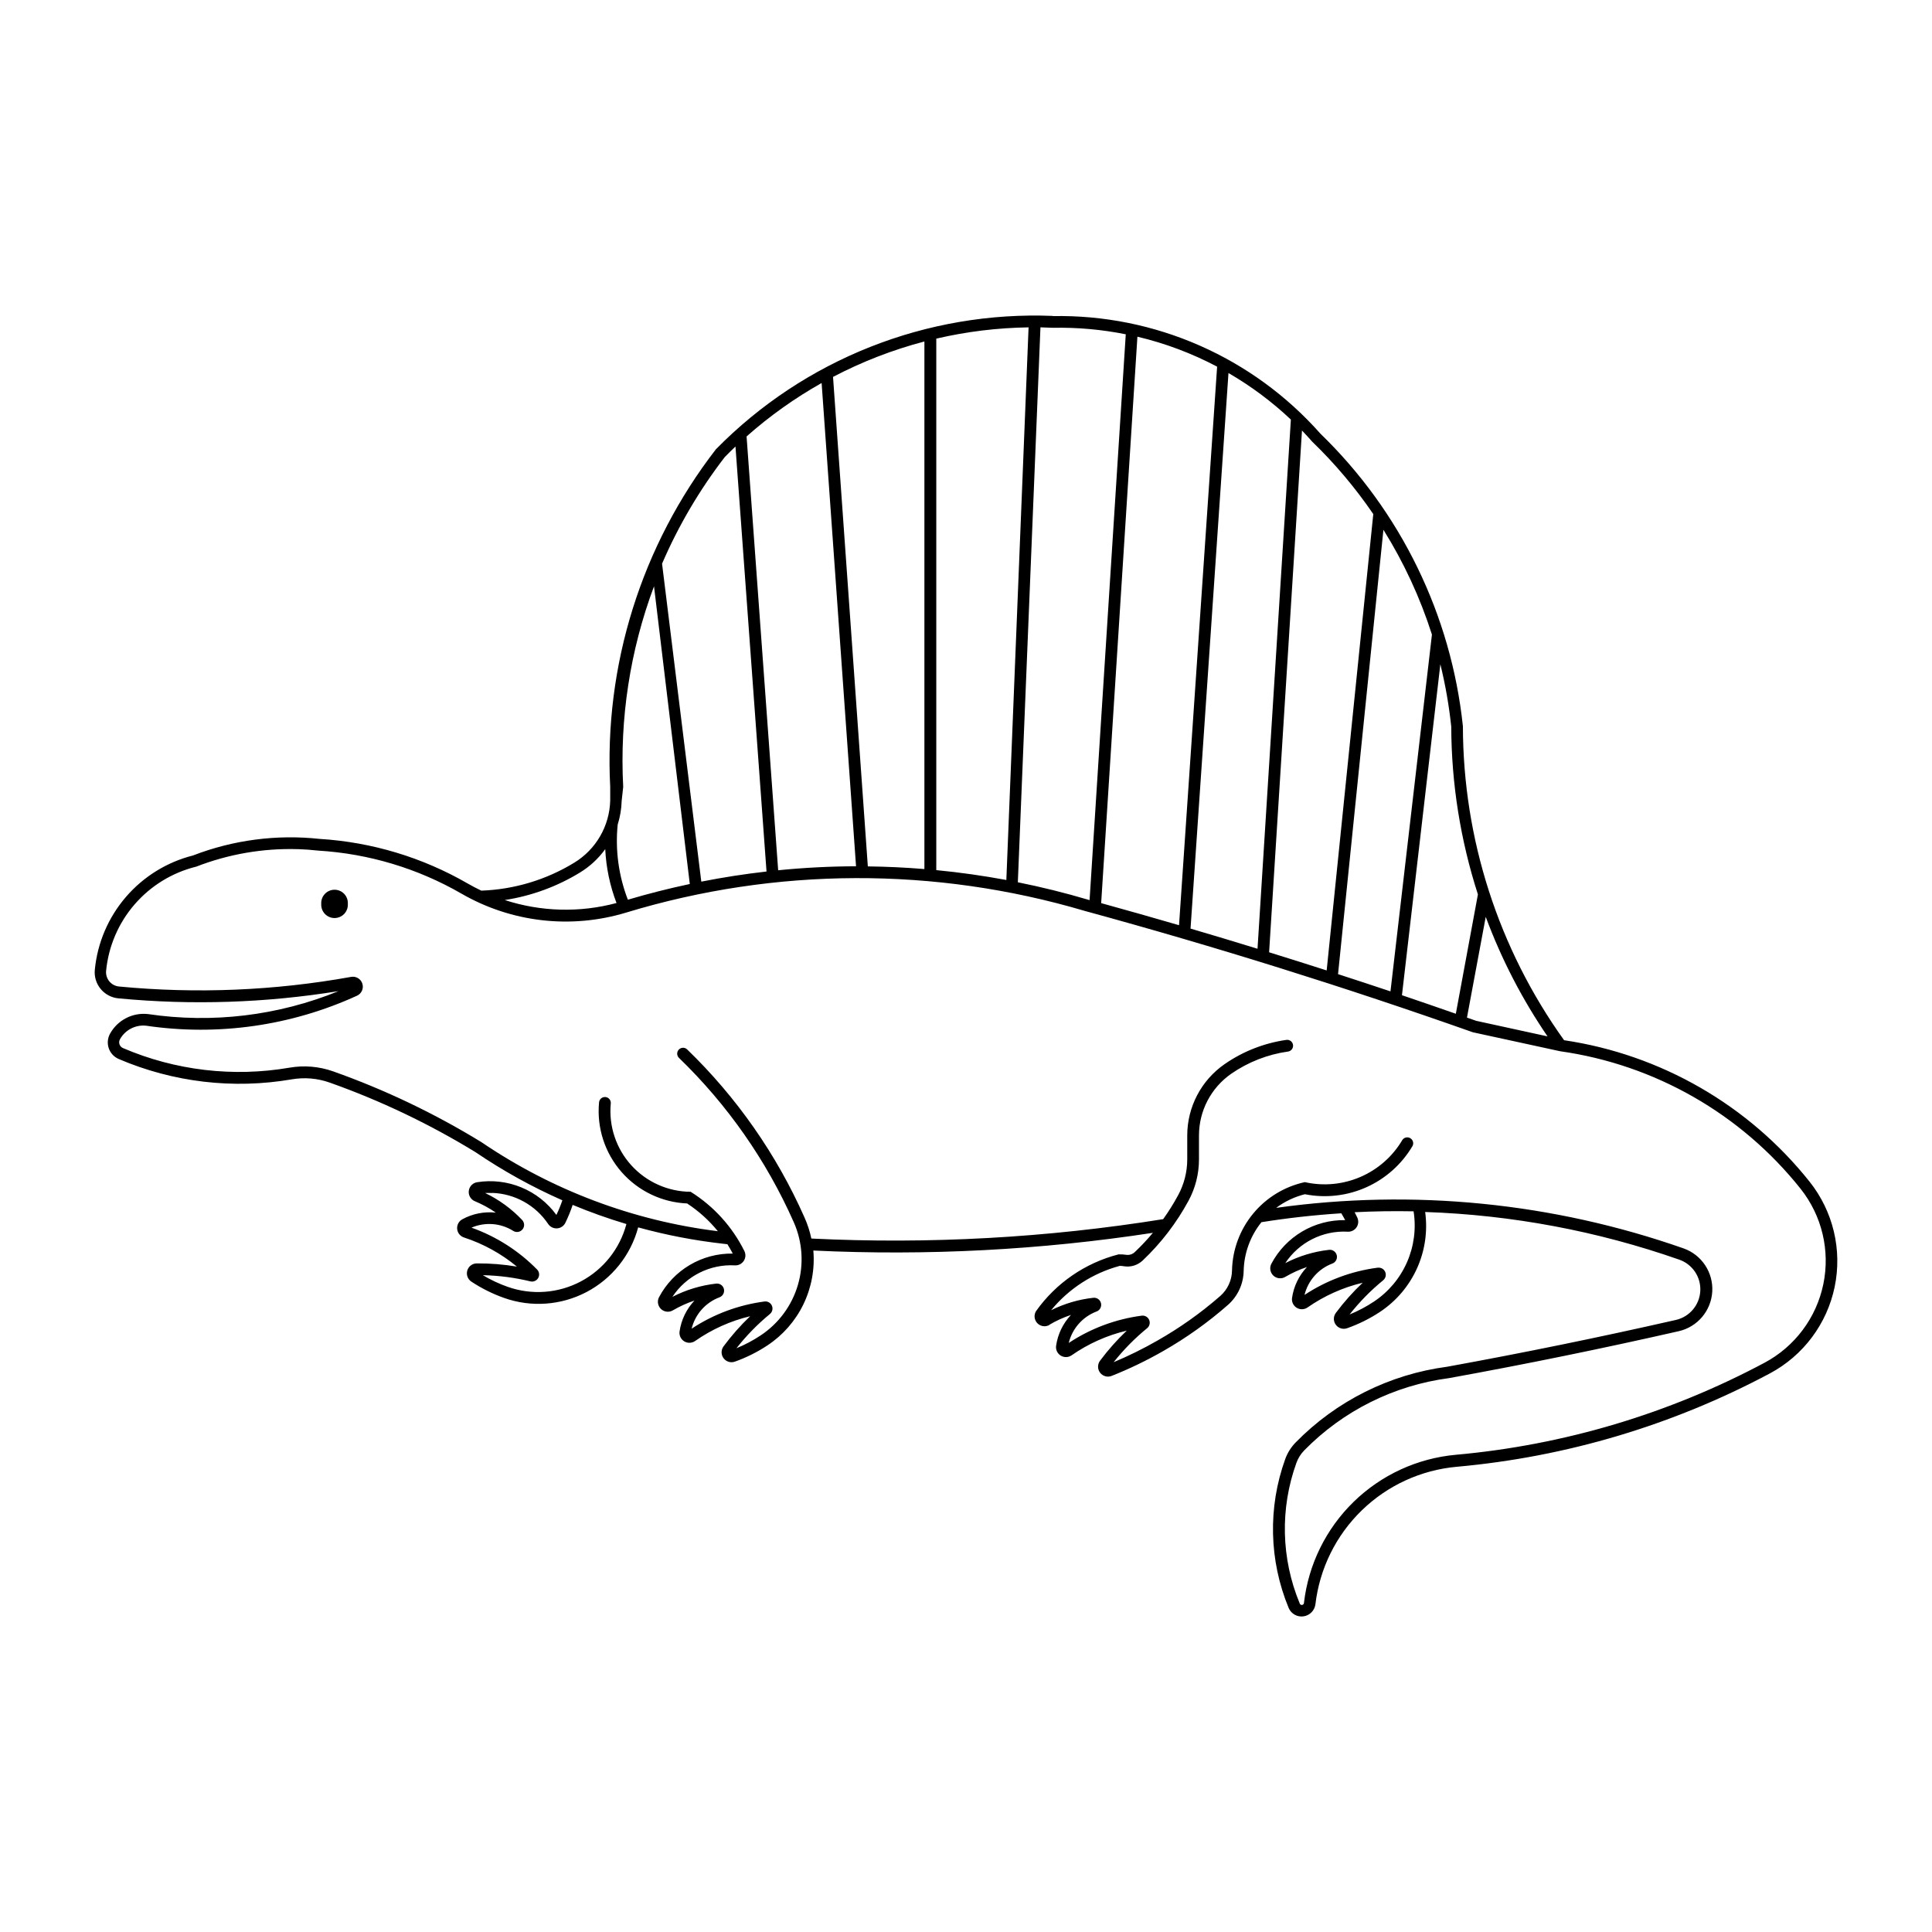 <?xml version="1.0" encoding="UTF-8"?>
<!-- The Best Svg Icon site in the world: iconSvg.co, Visit us! https://iconsvg.co -->
<svg fill="#000000" width="800px" height="800px" version="1.1" viewBox="144 144 512 512" xmlns="http://www.w3.org/2000/svg">
 <g>
  <path d="m423 227.72c-33.414-1.352-65.844 11.484-89.277 35.344-19.742 25.516-29.68 57.266-28.012 89.48-0.016 1.207-0.016 2.414 0 3.617-0.176 6.731-3.746 12.914-9.484 16.434-7.449 4.566-15.949 7.125-24.68 7.434-1.223-0.582-2.422-1.211-3.598-1.887-11.996-6.93-25.438-10.977-39.266-11.824-11.367-1.23-22.867 0.273-33.535 4.391-6.93 1.754-13.145 5.606-17.805 11.023-4.656 5.422-7.527 12.148-8.215 19.262-0.184 1.832 0.371 3.66 1.543 5.082s2.859 2.32 4.691 2.496c19.449 1.855 39.055 1.215 58.34-1.91-15.992 6.516-33.441 8.613-50.52 6.074-4.082-0.438-8.027 1.609-10.016 5.199-0.652 1.18-0.781 2.578-0.348 3.856 0.434 1.277 1.387 2.312 2.625 2.848 14.449 6.188 30.375 8.062 45.867 5.402 3.367-0.582 6.832-0.289 10.055 0.855 13.492 4.785 26.445 10.969 38.656 18.445 7.269 4.938 14.973 9.207 23.012 12.754-0.449 1.324-0.98 2.621-1.582 3.879-2.359-3.242-5.57-5.766-9.277-7.297s-7.766-2.008-11.727-1.375c-1.168 0.18-2.07 1.121-2.211 2.293-0.137 1.176 0.523 2.297 1.617 2.746 1.949 0.812 3.809 1.824 5.547 3.023-3.078-0.336-6.184 0.281-8.898 1.77-0.918 0.508-1.449 1.516-1.348 2.562 0.102 1.047 0.816 1.934 1.816 2.254 5.117 1.668 9.871 4.289 14.016 7.719-3.516-0.594-7.078-0.879-10.645-0.852-1.16 0.008-2.176 0.777-2.504 1.887-0.324 1.113 0.113 2.309 1.082 2.945 2.711 1.793 5.633 3.246 8.695 4.328 7.184 2.539 15.105 1.965 21.848-1.586 6.742-3.555 11.691-9.762 13.66-17.121 7.402 2.039 14.957 3.492 22.59 4.344 0.352 0.043 0.703 0.082 1.055 0.121 0.508 0.805 0.98 1.633 1.422 2.477-4.008-0.059-7.953 0.988-11.398 3.027-3.449 2.039-6.266 4.992-8.145 8.535-0.539 1.039-0.332 2.309 0.516 3.121 0.848 0.809 2.129 0.961 3.141 0.371 1.816-1.062 3.734-1.934 5.731-2.598-2.121 2.254-3.5 5.106-3.941 8.168-0.156 1.039 0.328 2.074 1.223 2.629 0.898 0.551 2.039 0.516 2.902-0.09 4.406-3.086 9.352-5.309 14.582-6.562-2.582 2.457-4.945 5.137-7.066 8.004-0.68 0.93-0.676 2.191 0.008 3.117 0.684 0.926 1.891 1.301 2.977 0.926 3.059-1.082 5.973-2.535 8.676-4.328 4.094-2.711 7.387-6.473 9.523-10.895s3.043-9.34 2.621-14.234c30.078 1.438 60.223-0.133 89.988-4.691-1.496 1.793-3.098 3.496-4.793 5.098-0.605 0.582-1.445 0.852-2.277 0.73-0.672-0.098-1.352-0.137-2.031-0.117-8.84 2.269-16.594 7.602-21.875 15.051-0.629 1.035-0.469 2.367 0.387 3.227 0.859 0.855 2.191 1.02 3.227 0.391h-0.105 0.004c1.82-1.074 3.746-1.953 5.75-2.621-2.129 2.258-3.504 5.117-3.941 8.188-0.141 1.031 0.344 2.047 1.23 2.594 0.887 0.543 2.012 0.516 2.871-0.074 4.422-3.082 9.383-5.301 14.625-6.543-2.59 2.453-4.961 5.121-7.09 7.984-0.695 0.941-0.688 2.231 0.023 3.164 0.711 0.93 1.953 1.281 3.043 0.855 4.699-1.867 9.262-4.066 13.652-6.578 6.113-3.484 11.855-7.574 17.145-12.211 2.606-2.273 4.133-5.539 4.207-8.996 0.094-4.723 1.75-9.281 4.711-12.961 7.016-1.117 14.078-1.902 21.164-2.356 0.359 0.594 0.699 1.195 1.02 1.809-4.004-0.062-7.945 0.98-11.395 3.016-3.449 2.039-6.266 4.984-8.145 8.523-0.559 1.039-0.359 2.324 0.492 3.144 0.852 0.816 2.144 0.969 3.164 0.371 1.824-1.074 3.758-1.953 5.766-2.625-2.133 2.254-3.516 5.113-3.957 8.188-0.148 1.039 0.336 2.066 1.234 2.613 0.895 0.547 2.031 0.508 2.887-0.094 4.414-3.078 9.371-5.297 14.605-6.543-2.598 2.453-4.977 5.121-7.109 7.984-0.707 0.934-0.711 2.219-0.016 3.156 0.691 0.941 1.926 1.309 3.023 0.906 3.062-1.078 5.984-2.531 8.691-4.324 4.281-2.844 7.676-6.832 9.793-11.516 2.117-4.68 2.867-9.863 2.172-14.953 22.957 0.777 45.664 5.039 67.34 12.633 3.5 1.219 5.773 4.609 5.57 8.312s-2.832 6.824-6.445 7.656c-20.125 4.578-40.348 8.719-60.652 12.41-15.238 2.016-29.359 9.074-40.121 20.047-1.234 1.262-2.184 2.769-2.781 4.43-4.621 12.805-4.293 26.871 0.914 39.449 0.652 1.543 2.262 2.453 3.918 2.227 1.66-0.23 2.961-1.543 3.172-3.203 1.113-9.453 5.445-18.238 12.27-24.875 6.828-6.637 15.727-10.719 25.207-11.566 29.031-2.609 57.242-11.023 82.961-24.742 8.844-4.719 15.133-13.121 17.168-22.938 2.031-9.812-0.402-20.023-6.644-27.867-16.156-20.289-39.41-33.691-65.066-37.496-17.391-24.262-26.762-53.352-26.812-83.203-3.102-29.465-16.461-56.902-37.742-77.516-17.941-20.285-43.875-31.684-70.953-31.18zm-6.418 3.027-5.891 146.46c-6.148-1.141-12.344-2.016-18.566-2.617v-140.85c8.023-1.867 16.223-2.867 24.457-2.988zm3.148 0c1.09 0.023 2.18 0.062 3.269 0.121 6.492-0.133 12.977 0.449 19.34 1.723l-9.59 149.95c-0.133-0.039-0.27-0.078-0.406-0.117-6.129-1.816-12.336-3.356-18.605-4.613zm25.695 2.481c7.352 1.742 14.449 4.41 21.125 7.941l-10.094 148.02c-6.867-2-13.746-3.949-20.637-5.852zm-56.449 1.262v139.82c-4.988-0.41-9.988-0.648-14.992-0.707l-9.223-129.72c7.691-4.031 15.816-7.18 24.215-9.387zm80.582 8.371v-0.004c5.969 3.457 11.52 7.598 16.535 12.332l-8.836 140.24c-5.906-1.82-11.824-3.598-17.754-5.344zm-107.82 2.641 9.121 128.07c-6.891 0.02-13.777 0.371-20.637 1.055l-8.371-114.97h0.004c6.106-5.41 12.773-10.156 19.883-14.156zm127.3 12.594h0.004c0.922 0.961 1.824 1.941 2.703 2.945 6.035 5.832 11.457 12.262 16.188 19.195l-12.352 120.94c-5.074-1.629-10.16-3.234-15.254-4.812zm-150.13 4.246 8.227 112.62 0.004-0.004c-5.797 0.66-11.566 1.555-17.289 2.684l-10.398-84.258v-0.004c4.344-10.078 9.934-19.578 16.637-28.273 0.918-0.938 1.852-1.855 2.801-2.762zm171.71 22.059h0.004c5.422 8.684 9.742 18.016 12.855 27.77l-10.988 94.559v-0.004c-4.625-1.543-9.254-3.07-13.895-4.57zm-193.3 14.973 9.484 78.895h0.004c-5.523 1.172-11 2.559-16.414 4.164-2.449-6.332-3.375-13.152-2.699-19.906 0.641-2.039 0.996-4.16 1.055-6.297 0.117-1.234 0.254-2.469 0.406-3.699-0.965-18.09 1.816-36.188 8.164-53.156zm208.39 20.656c1.336 5.441 2.301 10.965 2.887 16.535 0.047 15.098 2.434 30.098 7.066 44.465l-5.852 31.629h0.004c-4.754-1.664-9.512-3.301-14.281-4.918zm-302.83 48.996c1.824 0.059 3.648 0.191 5.465 0.395 13.359 0.809 26.352 4.707 37.945 11.398 13.234 7.644 29.047 9.461 43.672 5.016 39.598-12.023 81.852-12.172 121.54-0.426 34.656 9.461 68.953 20.188 102.82 32.152l23.074 5.016 0.004 0.004c25.141 3.547 47.969 16.594 63.781 36.461 5.664 7.125 7.867 16.395 6.016 25.305-1.852 8.91-7.57 16.531-15.605 20.809-25.352 13.52-53.16 21.809-81.777 24.375-10.184 0.922-19.742 5.32-27.07 12.453-7.324 7.137-11.977 16.574-13.172 26.73 0.016 0.305-0.203 0.57-0.504 0.613-0.305 0.039-0.586-0.156-0.652-0.457-4.91-11.855-5.215-25.121-0.855-37.191 0.445-1.238 1.152-2.367 2.074-3.309 10.293-10.5 23.812-17.246 38.391-19.156 20.367-3.695 40.652-7.84 60.84-12.43 4.977-1.125 8.609-5.41 8.902-10.508 0.293-5.094-2.824-9.77-7.644-11.453-34.605-12.129-71.609-15.805-107.93-10.727 2.277-1.695 4.867-2.926 7.621-3.613 5.496 1.086 11.199 0.438 16.312-1.859s9.383-6.125 12.227-10.957c0.359-0.738 0.09-1.625-0.621-2.039-0.707-0.418-1.613-0.215-2.082 0.457-2.57 4.363-6.457 7.797-11.105 9.809-4.648 2.012-9.812 2.496-14.754 1.383-5.383 1.168-10.219 4.117-13.719 8.371-3.504 4.25-5.469 9.562-5.578 15.07-0.043 2.578-1.172 5.019-3.106 6.723-5.141 4.492-10.723 8.453-16.66 11.824-3.742 2.148-7.617 4.059-11.598 5.727 2.621-3.309 5.59-6.328 8.859-8.996 0.656-0.531 0.879-1.43 0.547-2.207-0.328-0.773-1.133-1.234-1.969-1.125-6.914 0.91-13.527 3.383-19.34 7.231 0.93-3.82 3.68-6.934 7.352-8.328 0.902-0.324 1.418-1.277 1.191-2.211-0.223-0.934-1.113-1.547-2.062-1.426-3.883 0.434-7.656 1.547-11.152 3.293 4.695-5.727 11.066-9.84 18.219-11.762 0.383 0.012 0.762 0.051 1.141 0.117 1.777 0.273 3.582-0.289 4.894-1.523 4.871-4.609 8.977-9.965 12.168-15.863 1.812-3.359 2.762-7.113 2.762-10.93v-6.359c0-6.519 3.195-12.629 8.551-16.352 4.508-3.117 9.684-5.137 15.113-5.891 0.824-0.152 1.379-0.93 1.258-1.758-0.121-0.828-0.871-1.414-1.703-1.328-5.898 0.832-11.52 3.027-16.414 6.422-6.211 4.301-9.918 11.375-9.914 18.93v6.34c-0.004 3.297-0.828 6.543-2.398 9.445-1.191 2.207-2.519 4.336-3.981 6.375-30.816 4.949-62.062 6.672-93.238 5.141-0.398-1.914-1.004-3.781-1.805-5.566-7.414-16.738-17.992-31.887-31.16-44.605-0.629-0.551-1.578-0.508-2.156 0.094-0.578 0.605-0.578 1.555 0 2.16 12.875 12.434 23.223 27.242 30.473 43.609 2.312 5.231 2.695 11.113 1.086 16.602s-5.109 10.227-9.883 13.383c-2.016 1.34-4.16 2.473-6.398 3.391 2.621-3.34 5.598-6.383 8.875-9.078 0.633-0.535 0.844-1.414 0.523-2.176-0.324-0.762-1.102-1.223-1.926-1.137-6.914 0.902-13.535 3.367-19.355 7.211 0.938-3.816 3.695-6.926 7.371-8.309 0.895-0.328 1.402-1.27 1.188-2.199-0.219-0.926-1.094-1.543-2.039-1.441-4.055 0.453-7.992 1.645-11.617 3.516 3.644-5.531 9.957-8.711 16.574-8.348 0.934 0.051 1.824-0.398 2.34-1.184 0.516-0.781 0.574-1.777 0.16-2.617-3.207-6.449-8.133-11.883-14.242-15.699-5.992-0.035-11.699-2.582-15.723-7.023-4.023-4.441-6-10.371-5.441-16.34 0.051-0.418-0.07-0.844-0.336-1.172s-0.656-0.535-1.074-0.574c-0.422-0.035-0.844 0.098-1.164 0.375-0.316 0.277-0.512 0.672-0.535 1.094-0.617 6.68 1.527 13.32 5.938 18.371 4.414 5.051 10.703 8.074 17.402 8.363 3.078 2.016 5.824 4.496 8.145 7.352-22.449-2.777-43.918-10.863-62.625-23.582-12.41-7.609-25.586-13.902-39.305-18.77-3.727-1.32-7.727-1.656-11.621-0.98-14.895 2.555-30.207 0.75-44.098-5.199-0.434-0.188-0.766-0.547-0.918-0.992-0.148-0.445-0.105-0.934 0.125-1.344 1.379-2.469 4.094-3.883 6.91-3.594 19.023 2.809 38.453 0.043 55.941-7.965 1.188-0.562 1.781-1.914 1.387-3.168-0.395-1.254-1.656-2.027-2.953-1.809-20.289 3.66-40.984 4.519-61.508 2.559-1.012-0.09-1.945-0.578-2.594-1.359-0.648-0.785-0.957-1.793-0.859-2.805 0.637-6.508 3.273-12.66 7.555-17.602 4.277-4.945 9.984-8.441 16.336-10.004 8.559-3.324 17.695-4.902 26.871-4.633zm81.516 0c0.234 4.887 1.242 9.707 2.988 14.281-9.742 2.609-20.031 2.332-29.617-0.789 7.078-1.086 13.863-3.57 19.969-7.312 2.609-1.598 4.871-3.695 6.66-6.176zm233.34 17.957h0.004c4.144 11.184 9.645 21.82 16.371 31.668l-18.91-4.125c-0.812-0.285-1.625-0.566-2.438-0.852zm-263.26 73.148h0.004c5.961 0.215 11.461 3.273 14.785 8.227 0.52 0.781 1.418 1.23 2.356 1.172 0.941-0.055 1.777-0.609 2.195-1.449 0.754-1.547 1.406-3.141 1.949-4.773 4.656 1.938 9.41 3.633 14.242 5.074-1.73 6.539-6.109 12.055-12.09 15.215-5.977 3.16-13 3.676-19.375 1.426-2.293-0.809-4.496-1.844-6.582-3.086 4.25 0.086 8.48 0.641 12.613 1.645 0.816 0.188 1.656-0.184 2.062-0.914 0.41-0.727 0.289-1.637-0.297-2.234-4.879-4.969-10.824-8.762-17.387-11.094 3.602-1.547 7.731-1.23 11.051 0.852 0.801 0.516 1.859 0.348 2.469-0.387 0.605-0.734 0.566-1.805-0.094-2.496-2.805-2.965-6.129-5.387-9.809-7.148 0.621-0.031 1.246-0.031 1.867 0zm244.14 4.875c0.723 4.582 0.113 9.273-1.754 13.52-1.871 4.246-4.918 7.867-8.789 10.43-2.019 1.34-4.172 2.477-6.418 3.391 2.633-3.34 5.625-6.387 8.918-9.078 0.641-0.535 0.855-1.43 0.52-2.195-0.332-0.77-1.133-1.223-1.961-1.117h-0.105c-6.902 0.91-13.504 3.375-19.316 7.211 0.938-3.809 3.684-6.918 7.352-8.309 0.906-0.324 1.418-1.277 1.195-2.207-0.227-0.934-1.117-1.551-2.066-1.43-4.043 0.457-7.965 1.648-11.578 3.516 3.644-5.512 9.938-8.684 16.535-8.328 0.938 0.059 1.836-0.391 2.356-1.172 0.52-0.785 0.582-1.785 0.164-2.629-0.219-0.457-0.445-0.91-0.676-1.359 5.188-0.258 10.383-0.34 15.578-0.238z"/>
  <path d="m236.18 383.54c0.059-0.973-0.285-1.926-0.949-2.637-0.668-0.711-1.598-1.113-2.574-1.113-0.973 0-1.906 0.402-2.574 1.113-0.664 0.711-1.008 1.664-0.949 2.637-0.059 0.973 0.285 1.926 0.949 2.637 0.668 0.711 1.602 1.113 2.574 1.113 0.977 0 1.906-0.402 2.574-1.113 0.664-0.711 1.008-1.664 0.949-2.637z"/>
 </g>
</svg>